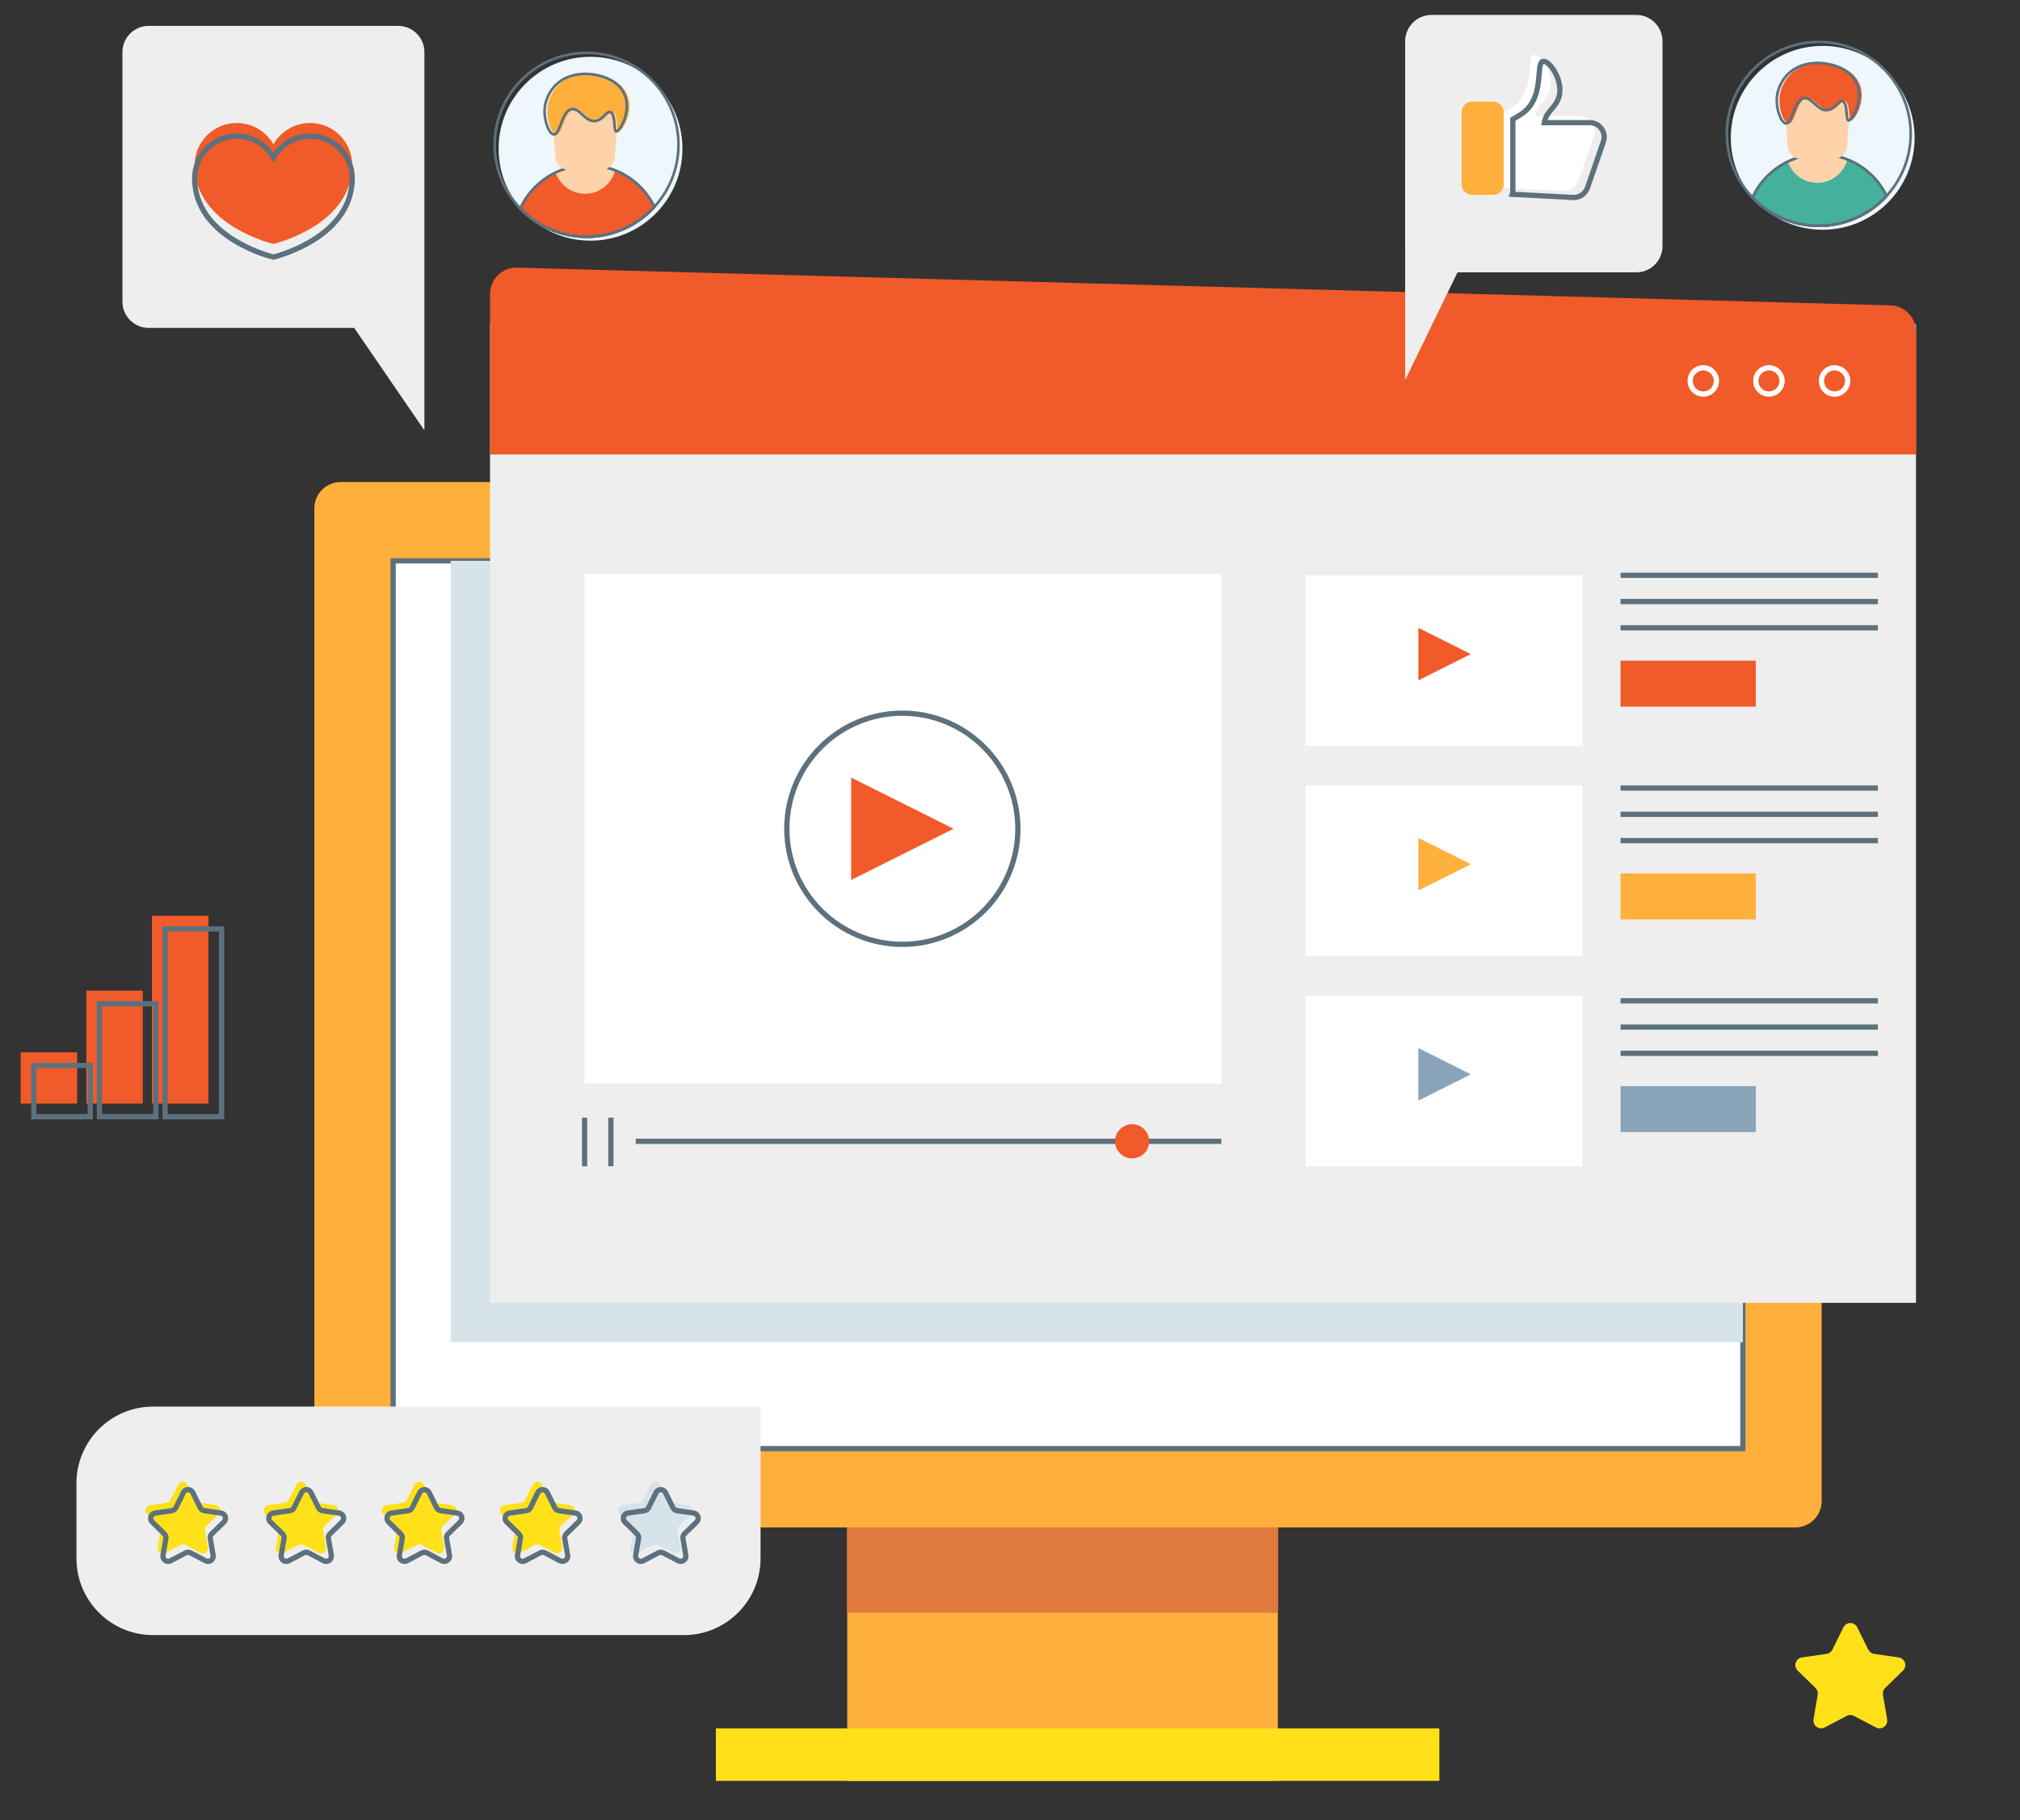 <?xml version="1.0" encoding="utf-8"?>
<!-- Generator: Adobe Illustrator 16.0.0, SVG Export Plug-In . SVG Version: 6.00 Build 0)  -->
<!DOCTYPE svg PUBLIC "-//W3C//DTD SVG 1.1//EN" "http://www.w3.org/Graphics/SVG/1.1/DTD/svg11.dtd">
<svg version="1.1" id="Layer_1" xmlns="http://www.w3.org/2000/svg" xmlns:xlink="http://www.w3.org/1999/xlink" x="0px" y="0px"
	 width="555px" height="500px" viewBox="0 0 555 500" enable-background="new 0 0 555 500" xml:space="preserve">
<rect x="0" y="0" width="555" height="500" fill="#333333" stroke="none"/>
<g>
	<defs>
		<rect id="SVGID_1_" x="-2948.324" y="-403.766" width="1925" height="1203.125"/>
	</defs>
	<clipPath id="SVGID_2_">
		<use xlink:href="#SVGID_1_"  overflow="visible"/>
	</clipPath>
	<path opacity="0.5" clip-path="url(#SVGID_2_)" fill="#CCCCCC" d="M-767.314,814.398l-0.098-275.787
		c9.588,0,19.295-0.194,28.867-0.57l10.873,275.568C-740.815,814.128-754.155,814.391-767.314,814.398z M-703.278,812.354
		l-17.55-275.23c111.942-7.143,217.803-39.185,314.632-95.228l138.164,238.678c-65.345,37.823-134.998,68.18-207.036,90.227
		C-548.984,793.426-625.767,807.405-703.278,812.354z M-1210.14,711.238c-7.323-3.625-14.678-7.377-21.852-11.151l128.419-244.062
		c5.173,2.722,10.481,5.429,15.775,8.053L-1210.14,711.238z M-1266.837,680.859c-132.051-76.331-246.693-183.771-331.536-310.692
		l229.271-153.263c61.51,92.002,144.601,169.881,240.294,225.195L-1266.837,680.859z M-234.082,660.007l-147.557-232.984
		c4.949-3.136,9.942-6.384,14.83-9.647l153.18,229.33C-220.373,651.21-227.255,655.684-234.082,660.007z M-1611.697,349.706
		c-7.054-11.129-13.972-22.543-20.566-33.928l238.625-138.262c4.775,8.245,9.79,16.513,14.896,24.569L-1611.697,349.706z
		 M97.184,315.281l-238.7-138.122c4.775-8.26,9.46-16.741,13.919-25.209l244.03,128.479
		C110.275,292.13,103.793,303.859,97.184,315.281z M127.593,258.585l-247.122-122.422C-69.99,36.164-44.876-71.621-44.876-184.195
		v-1.285h275.787v1.285c0,77.933-9.031,155.591-26.837,230.815C186.74,119.813,161.01,191.127,127.593,258.585z M-1764.201-119.415
		c-0.519-8.057-0.947-16.261-1.271-24.382l275.561-11.016c0.241,5.914,0.549,11.881,0.925,17.73L-1764.201-119.415z
		 M-1490.49-183.552h-275.786v-0.644c0-77.805,9.001-155.338,26.754-230.447c17.272-73.079,42.922-144.296,76.241-211.671
		l247.212,122.238c-49.381,99.871-74.421,207.494-74.421,319.881V-183.552z M-45.484-214.143c-0.233-5.879-0.55-11.839-0.933-17.712
		l275.207-17.854c0.526,8.091,0.955,16.298,1.286,24.394L-45.484-214.143z M-1408.016-519.867l-244.129-128.298
		c6.143-11.685,12.609-23.416,19.22-34.857l238.813,137.927C-1398.895-536.813-1403.571-528.323-1408.016-519.867z
		 M-141.998-546.381c-4.782-8.237-9.798-16.494-14.904-24.543L75.926-718.732c7.068,11.125,13.994,22.54,20.604,33.928
		L-141.998-546.381z M-166.563-585.738c-61.57-91.964-144.722-169.776-240.46-225.026l137.848-238.862
		c132.11,76.241,246.836,183.59,331.777,310.448L-166.563-585.738z M-1169-785.464l-153.354-229.222
		c6.744-4.512,13.633-8.993,20.461-13.328l147.698,232.902C-1159.134-791.977-1164.119-788.732-1169-785.464z M-1129.628-810.016
		l-138.345-238.58c65.315-37.869,134.953-68.281,206.976-90.385c73.894-22.675,150.661-36.71,228.173-41.714l17.761,275.215
		C-927.007-898.257-1032.844-866.138-1129.628-810.016z M-432.252-824.66c-5.211-2.733-10.52-5.437-15.791-8.039l122.133-247.268
		c7.301,3.605,14.655,7.35,21.866,11.136L-432.252-824.66z M-797.348-906.409l-11.092-275.561c13.129-0.53,26.47-0.804,39.644-0.819
		l0.302,275.786C-778.082-906.992-787.798-906.792-797.348-906.409z"/>
</g>
<g>
	<g>
		<path fill="#FFAF3B" d="M493.291,419.574H93.58c-3.968,0-7.214-3.248-7.214-7.216V139.632c0-3.968,3.246-7.214,7.214-7.214
			h399.711c3.968,0,7.215,3.246,7.215,7.214v272.727C500.506,416.326,497.259,419.574,493.291,419.574z"/>
	</g>
	<g>
		<rect x="108.01" y="154.063" fill="#FFFFFF" width="370.851" height="243.867"/>
	</g>
	<g>
		<path fill="#5C717D" d="M479.583,398.651H107.29V153.341h372.293V398.651z M108.732,397.208h369.406V154.783H108.732V397.208z"/>
	</g>
	<g>
		<rect x="232.771" y="419.574" fill="#FFAF3B" width="118.325" height="69.623"/>
	</g>
	<g>
		<rect x="232.771" y="419.574" fill="#E17A3F" width="118.325" height="23.448"/>
	</g>
	<g>
		<rect x="196.694" y="474.77" fill="#FFE11A" width="198.772" height="14.428"/>
	</g>
	<g>
		<rect x="123.823" y="154.063" fill="#D6E4EA" width="355.037" height="214.646"/>
	</g>
	<g>
		<rect x="134.645" y="89.127" fill="#EEEEEE" width="391.775" height="268.758"/>
	</g>
	<g>
		<path fill="#F15A29" d="M526.42,124.842H134.645V80.728c0-4.062,3.354-7.324,7.415-7.213l377.344,10.37
			c3.905,0.108,7.017,3.306,7.017,7.211V124.842z"/>
	</g>
	<g>
		<path fill="#FFFFFF" d="M504.054,108.969c-2.388,0-4.33-1.943-4.33-4.328c0-2.388,1.942-4.33,4.33-4.33
			c2.387,0,4.328,1.942,4.328,4.33C508.382,107.025,506.44,108.969,504.054,108.969z M504.054,101.754
			c-1.592,0-2.887,1.295-2.887,2.887s1.295,2.886,2.887,2.886c1.59,0,2.886-1.294,2.886-2.886S505.644,101.754,504.054,101.754z"/>
	</g>
	<g>
		<path fill="#FFFFFF" d="M486.016,108.969c-2.388,0-4.329-1.943-4.329-4.328c0-2.388,1.941-4.33,4.329-4.33
			c2.386,0,4.328,1.942,4.328,4.33C490.344,107.025,488.401,108.969,486.016,108.969z M486.016,101.754
			c-1.592,0-2.887,1.295-2.887,2.887s1.295,2.886,2.887,2.886c1.593,0,2.888-1.294,2.888-2.886S487.608,101.754,486.016,101.754z"/>
	</g>
	<g>
		<path fill="#FFFFFF" d="M467.978,108.969c-2.387,0-4.328-1.943-4.328-4.328c0-2.388,1.941-4.33,4.328-4.33s4.33,1.942,4.33,4.33
			C472.308,107.025,470.364,108.969,467.978,108.969z M467.978,101.754c-1.59,0-2.887,1.295-2.887,2.887s1.297,2.886,2.887,2.886
			c1.592,0,2.886-1.294,2.886-2.886S469.569,101.754,467.978,101.754z"/>
	</g>
	<g>
		<rect x="160.619" y="157.67" fill="#FFFFFF" width="174.964" height="139.971"/>
	</g>
	<g>
		<rect x="358.671" y="158.031" fill="#FFFFFF" width="76.118" height="46.896"/>
	</g>
	<g>
		<rect x="358.671" y="215.752" fill="#FFFFFF" width="76.118" height="46.896"/>
	</g>
	<g>
		<rect x="358.671" y="273.471" fill="#FFFFFF" width="76.118" height="46.896"/>
	</g>
	<g>
		<polygon fill="#F15A29" points="233.853,213.586 261.989,227.654 233.853,241.725 		"/>
	</g>
	<g>
		<path fill="#5C717D" d="M247.922,260.124c-17.904,0-32.468-14.567-32.468-32.47c0-17.901,14.563-32.468,32.468-32.468
			c17.901,0,32.467,14.566,32.467,32.468C280.389,245.557,265.823,260.124,247.922,260.124z M247.922,196.631
			c-17.108,0-31.023,13.918-31.023,31.023c0,17.108,13.915,31.025,31.023,31.025c17.104,0,31.022-13.917,31.022-31.025
			C278.944,210.549,265.026,196.631,247.922,196.631z"/>
	</g>
	<g>
		<rect x="159.897" y="307.021" fill="#5C717D" width="1.444" height="13.347"/>
	</g>
	<g>
		<rect x="167.114" y="307.021" fill="#5C717D" width="1.441" height="13.347"/>
	</g>
	<g>
		<rect x="174.688" y="312.794" fill="#5C717D" width="160.895" height="1.441"/>
	</g>
	<g>
		<circle fill="#F15A29" cx="311.053" cy="313.513" r="4.69"/>
	</g>
	<g>
		<polygon fill="#F15A29" points="389.696,172.46 404.125,179.676 389.696,186.891 		"/>
	</g>
	<g>
		<polygon fill="#FFAF3B" points="389.696,230.18 404.125,237.396 389.696,244.609 		"/>
	</g>
	<g>
		<polygon fill="#8AA4BA" points="389.696,287.899 404.125,295.115 389.696,302.33 		"/>
	</g>
	<g>
		<g>
			<g>
				<rect x="445.251" y="274.193" fill="#5C717D" width="70.707" height="1.442"/>
			</g>
			<g>
				<rect x="445.251" y="281.407" fill="#5C717D" width="70.707" height="1.443"/>
			</g>
			<g>
				<rect x="445.251" y="288.623" fill="#5C717D" width="70.707" height="1.442"/>
			</g>
			<g>
				<g>
					<rect x="445.251" y="298.362" fill="#8AA4BA" width="37.156" height="12.626"/>
				</g>
			</g>
		</g>
		<g>
			<g>
				<rect x="445.251" y="215.752" fill="#5C717D" width="70.707" height="1.441"/>
			</g>
			<g>
				<rect x="445.251" y="222.966" fill="#5C717D" width="70.707" height="1.443"/>
			</g>
			<g>
				<rect x="445.251" y="230.18" fill="#5C717D" width="70.707" height="1.444"/>
			</g>
			<g>
				<rect x="445.251" y="239.922" fill="#FFAF3B" width="37.156" height="12.626"/>
			</g>
		</g>
		<g>
			<g>
				<rect x="445.251" y="157.309" fill="#5C717D" width="70.707" height="1.444"/>
			</g>
			<g>
				<rect x="445.251" y="164.524" fill="#5C717D" width="70.707" height="1.441"/>
			</g>
			<g>
				<rect x="445.251" y="171.739" fill="#5C717D" width="70.707" height="1.442"/>
			</g>
			<g>
				<rect x="445.251" y="181.48" fill="#F15A29" width="37.156" height="12.626"/>
			</g>
		</g>
	</g>
	<g>
		<g>
			<path fill="#EEEEEE" d="M109.394,7.105h-68.54c-3.987,0-7.216,3.229-7.216,7.215v68.542c0,3.985,3.229,7.215,7.216,7.215H97.32
				l19.289,28.14V82.862V56.555V14.32C116.609,10.334,113.379,7.105,109.394,7.105z"/>
		</g>
		<g>
			<path fill="#F15A29" d="M96.769,45.361c0-6.394-5.183-11.577-11.577-11.577c-4.315,0-8.077,2.362-10.068,5.864
				c-1.989-3.502-5.751-5.864-10.067-5.864c-6.395,0-11.577,5.184-11.577,11.577c0,16.611,21.645,21.645,21.645,21.645
				S96.769,61.973,96.769,45.361z"/>
		</g>
		<g>
			<path fill="#5C717D" d="M75.123,71.354l-0.163-0.037c-0.226-0.053-5.588-1.324-11.038-4.683
				c-7.304-4.502-11.165-10.609-11.165-17.664c0-6.783,5.518-12.3,12.299-12.3c4.02,0,7.779,1.979,10.067,5.238
				c2.29-3.259,6.049-5.238,10.068-5.238c6.782,0,12.298,5.517,12.298,12.3c0,7.055-3.859,13.162-11.164,17.664
				c-5.449,3.358-10.813,4.63-11.039,4.683L75.123,71.354z M65.056,38.114c-5.984,0-10.854,4.869-10.854,10.856
				c0,15.088,18.948,20.389,20.922,20.9c1.975-0.512,20.924-5.813,20.924-20.9c0-5.987-4.87-10.856-10.855-10.856
				c-3.895,0-7.511,2.106-9.44,5.497l-0.628,1.102l-0.626-1.102C72.567,40.221,68.948,38.114,65.056,38.114z"/>
		</g>
	</g>
	<g>
		<g>
			<polygon fill="#EEEEEE" points="405.192,65.071 386.073,104.394 386.073,43.429 			"/>
		</g>
		<g>
			<path fill="#EEEEEE" d="M449.564,4.105h-56.275c-3.984,0-7.216,3.229-7.216,7.215v56.277c0,3.985,3.231,7.215,7.216,7.215h56.275
				c3.985,0,7.216-3.229,7.216-7.215V11.32C456.78,7.334,453.55,4.105,449.564,4.105z"/>
		</g>
		<g>
			<path fill="#FFFFFF" d="M434.251,31.884h-12.457c0.378-3.023,3.229-4.109,4.043-7.207c1.162-4.422-2.628-9.903-4.377-9.625
				c-2.131,0.338,0.424,8.985-4.957,13.709c-1.101,0.967-2.239,1.514-3.374,2.187v19.694c0,0.323-0.055,0.633-0.153,0.922
				l16.695,0.877c1.765,0.092,3.381-0.995,3.959-2.665l4.371-12.626C438.894,34.572,436.979,31.884,434.251,31.884z"/>
		</g>
		<g>
			<path fill="#5C717D" d="M432.403,54.97c-0.082,0-0.163-0.002-0.244-0.006l-17.648-0.927l0.307-0.903
				c0.078-0.225,0.116-0.457,0.116-0.688V32.341l0.353-0.21c0.264-0.156,0.527-0.306,0.788-0.454
				c0.866-0.493,1.684-0.956,2.476-1.655c3.047-2.672,3.37-6.74,3.607-9.711c0.178-2.204,0.315-3.945,1.717-4.168
				c0.982-0.158,1.961,0.663,2.605,1.375c1.919,2.121,3.421,5.943,2.58,9.146c-0.428,1.631-1.371,2.764-2.205,3.762
				c-0.697,0.838-1.32,1.586-1.637,2.541h11.56c1.536,0,2.93,0.718,3.819,1.969c0.892,1.253,1.115,2.803,0.612,4.255l-4.374,12.626
				C436.183,53.702,434.382,54.97,432.403,54.97z M416.367,52.689l15.866,0.833c1.435,0.071,2.769-0.82,3.24-2.18l4.371-12.626
				c0.348-1.004,0.195-2.079-0.423-2.945c-0.616-0.867-1.581-1.364-2.645-1.364h-13.273l0.102-0.811
				c0.224-1.794,1.199-2.964,2.142-4.096c0.809-0.97,1.57-1.884,1.916-3.204c0.703-2.678-0.635-6.023-2.255-7.811
				c-0.728-0.803-1.196-0.935-1.308-0.919c-0.289,0.194-0.418,1.796-0.504,2.857c-0.242,3.036-0.609,7.624-4.094,10.682
				c-0.905,0.794-1.824,1.318-2.715,1.825c-0.138,0.078-0.274,0.155-0.412,0.234v19.279
				C416.376,52.526,416.374,52.609,416.367,52.689z"/>
		</g>
		<g>
			<path fill="#FFAF3B" d="M410.244,53.529h-5.773c-1.587,0-2.886-1.301-2.886-2.888V30.8c0-1.587,1.299-2.884,2.886-2.884h5.773
				c1.587,0,2.885,1.297,2.885,2.884v19.842C413.129,52.229,411.831,53.529,410.244,53.529z"/>
		</g>
	</g>
	<g>
		<path fill="#EEEEEE" d="M187.899,449.155H42.07c-11.632,0-21.062-9.428-21.062-21.06v-20.65c0-11.632,9.43-21.062,21.062-21.062
			h166.89v41.712C208.96,439.728,199.53,449.155,187.899,449.155z"/>
	</g>
	<g>
		<g>
			<g>
				<path fill="#D6E4EA" d="M181.395,407.84l2.06,4.173c0.209,0.427,0.614,0.721,1.086,0.789l4.604,0.669
					c1.185,0.173,1.655,1.627,0.798,2.461l-3.33,3.248c-0.34,0.332-0.495,0.809-0.414,1.278l0.785,4.587
					c0.202,1.177-1.035,2.077-2.093,1.52l-4.118-2.165c-0.42-0.221-0.924-0.221-1.344,0l-4.117,2.165
					c-1.06,0.558-2.298-0.343-2.094-1.52l0.784-4.587c0.081-0.47-0.073-0.946-0.413-1.278l-3.334-3.248
					c-0.855-0.834-0.384-2.288,0.802-2.461l4.604-0.669c0.47-0.068,0.877-0.362,1.086-0.789l2.06-4.173
					C179.336,406.769,180.864,406.769,181.395,407.84z"/>
			</g>
		</g>
		<g>
			<g>
				<path fill="#FFE11A" d="M148.927,407.84l2.06,4.173c0.21,0.427,0.615,0.721,1.086,0.789l4.605,0.669
					c1.184,0.173,1.655,1.627,0.799,2.461l-3.332,3.248c-0.339,0.332-0.494,0.809-0.414,1.278l0.785,4.587
					c0.204,1.177-1.035,2.077-2.093,1.52l-4.119-2.165c-0.419-0.221-0.922-0.221-1.342,0l-4.119,2.165
					c-1.06,0.558-2.297-0.343-2.094-1.52l0.787-4.587c0.08-0.47-0.074-0.946-0.415-1.278l-3.333-3.248
					c-0.855-0.834-0.383-2.288,0.8-2.461l4.607-0.669c0.468-0.068,0.873-0.362,1.085-0.789l2.061-4.173
					C146.869,406.769,148.396,406.769,148.927,407.84z"/>
			</g>
		</g>
		<g>
			<g>
				<path fill="#FFE11A" d="M116.46,407.84l2.059,4.173c0.21,0.427,0.615,0.721,1.086,0.789l4.605,0.669
					c1.184,0.173,1.656,1.627,0.8,2.461l-3.333,3.248c-0.339,0.332-0.496,0.809-0.415,1.278l0.788,4.587
					c0.201,1.177-1.035,2.077-2.094,1.52l-4.117-2.165c-0.423-0.221-0.924-0.221-1.345,0l-4.118,2.165
					c-1.059,0.558-2.296-0.343-2.095-1.52l0.788-4.587c0.08-0.47-0.076-0.946-0.415-1.278l-3.333-3.248
					c-0.856-0.834-0.383-2.288,0.798-2.461l4.607-0.669c0.47-0.068,0.876-0.362,1.086-0.789l2.06-4.173
					C114.401,406.769,115.931,406.769,116.46,407.84z"/>
			</g>
		</g>
		<g>
			<g>
				<path fill="#FFE11A" d="M83.99,407.84l2.061,4.173c0.21,0.427,0.616,0.721,1.086,0.789l4.606,0.669
					c1.184,0.173,1.653,1.627,0.8,2.461l-3.333,3.248c-0.341,0.332-0.496,0.809-0.414,1.278l0.787,4.587
					c0.2,1.177-1.036,2.077-2.096,1.52l-4.118-2.165c-0.421-0.221-0.923-0.221-1.343,0l-4.118,2.165
					c-1.06,0.558-2.296-0.343-2.095-1.52l0.787-4.587c0.08-0.47-0.075-0.946-0.416-1.278l-3.332-3.248
					c-0.854-0.834-0.384-2.288,0.801-2.461l4.604-0.669c0.47-0.068,0.876-0.362,1.087-0.789l2.06-4.173
					C81.933,406.769,83.463,406.769,83.99,407.84z"/>
			</g>
		</g>
		<g>
			<g>
				<path fill="#FFE11A" d="M51.524,407.84l2.059,4.173c0.211,0.427,0.616,0.721,1.088,0.789l4.604,0.669
					c1.182,0.173,1.655,1.627,0.8,2.461l-3.332,3.248c-0.34,0.332-0.496,0.809-0.414,1.278l0.785,4.587
					c0.201,1.177-1.035,2.077-2.094,1.52l-4.119-2.165c-0.421-0.221-0.923-0.221-1.342,0l-4.119,2.165
					c-1.059,0.558-2.297-0.343-2.094-1.52l0.786-4.587c0.081-0.47-0.076-0.946-0.415-1.278l-3.332-3.248
					c-0.856-0.834-0.385-2.288,0.8-2.461l4.604-0.669c0.471-0.068,0.876-0.362,1.088-0.789l2.06-4.173
					C49.466,406.769,50.995,406.769,51.524,407.84z"/>
			</g>
		</g>
	</g>
	<g>
		<g>
			<g>
				<path fill="#5C717D" d="M176.078,429.618c-0.446,0-0.89-0.14-1.269-0.415c-0.671-0.488-1.002-1.298-0.861-2.117l0.786-4.585
					c0.042-0.235-0.038-0.474-0.207-0.64l-3.333-3.249c-0.595-0.579-0.804-1.429-0.547-2.218c0.255-0.79,0.926-1.354,1.747-1.474
					l4.605-0.669c0.235-0.033,0.438-0.182,0.544-0.395l2.058-4.171c0.368-0.745,1.112-1.208,1.941-1.208
					c0.831,0,1.573,0.463,1.941,1.208l2.06,4.171c0.104,0.213,0.308,0.361,0.543,0.395l4.605,0.669
					c0.82,0.119,1.489,0.684,1.746,1.474c0.257,0.789,0.049,1.639-0.547,2.218l-3.333,3.249c-0.17,0.166-0.248,0.404-0.206,0.64
					l0.786,4.585c0.142,0.819-0.189,1.629-0.862,2.117c-0.671,0.488-1.545,0.552-2.279,0.165l-4.119-2.165
					c-0.209-0.112-0.461-0.112-0.67,0l-4.12,2.165C176.769,429.536,176.424,429.618,176.078,429.618z M181.543,409.921
					c-0.28,0-0.523,0.151-0.647,0.402l-2.059,4.174c-0.315,0.637-0.924,1.08-1.629,1.183l-4.605,0.669
					c-0.279,0.04-0.495,0.226-0.583,0.492c-0.087,0.267-0.018,0.542,0.184,0.739l3.331,3.248c0.511,0.498,0.743,1.215,0.622,1.915
					l-0.785,4.587c-0.049,0.277,0.058,0.541,0.286,0.706c0.228,0.165,0.511,0.185,0.761,0.054l4.118-2.165
					c0.629-0.33,1.383-0.33,2.015,0l4.118,2.165c0.25,0.131,0.533,0.111,0.759-0.054c0.229-0.165,0.335-0.429,0.288-0.706
					l-0.785-4.587c-0.123-0.7,0.11-1.417,0.62-1.915l3.331-3.248c0.203-0.197,0.271-0.473,0.184-0.739
					c-0.086-0.267-0.303-0.452-0.582-0.492l-4.604-0.669c-0.705-0.103-1.314-0.546-1.63-1.183l-2.059-4.174
					C182.066,410.072,181.824,409.921,181.543,409.921z"/>
			</g>
		</g>
		<g>
			<g>
				<path fill="#5C717D" d="M143.612,429.618c-0.447,0-0.891-0.14-1.271-0.415c-0.671-0.488-1.003-1.298-0.86-2.117l0.785-4.585
					c0.041-0.235-0.038-0.474-0.207-0.64l-3.334-3.249c-0.593-0.579-0.803-1.429-0.546-2.218c0.255-0.79,0.927-1.354,1.748-1.474
					l4.604-0.669c0.236-0.033,0.439-0.182,0.544-0.395l2.059-4.171c0.366-0.745,1.111-1.208,1.94-1.208
					c0.831,0,1.573,0.463,1.942,1.208l2.059,4.171c0.105,0.213,0.309,0.361,0.542,0.395l4.606,0.669
					c0.82,0.119,1.489,0.684,1.746,1.474c0.258,0.789,0.047,1.639-0.548,2.218l-3.332,3.249c-0.17,0.166-0.248,0.404-0.207,0.64
					l0.785,4.585c0.143,0.819-0.188,1.629-0.86,2.117c-0.671,0.488-1.544,0.552-2.279,0.165l-4.118-2.165
					c-0.21-0.112-0.461-0.112-0.671,0l-4.12,2.165C144.301,429.536,143.956,429.618,143.612,429.618z M149.075,409.921
					c-0.281,0-0.522,0.151-0.646,0.402l-2.059,4.174c-0.314,0.637-0.925,1.08-1.631,1.183l-4.605,0.669
					c-0.277,0.04-0.494,0.226-0.581,0.492c-0.085,0.267-0.02,0.542,0.183,0.739l3.332,3.248c0.511,0.498,0.742,1.215,0.622,1.915
					l-0.786,4.587c-0.049,0.277,0.061,0.541,0.286,0.706c0.228,0.165,0.513,0.185,0.762,0.054l4.117-2.165
					c0.63-0.33,1.384-0.33,2.015,0l4.119,2.165c0.248,0.131,0.533,0.111,0.758-0.054c0.229-0.165,0.336-0.429,0.29-0.706
					l-0.789-4.587c-0.118-0.7,0.114-1.417,0.622-1.915l3.333-3.248c0.201-0.197,0.271-0.473,0.183-0.739
					c-0.087-0.267-0.305-0.452-0.582-0.492l-4.605-0.669c-0.704-0.103-1.314-0.546-1.63-1.183l-2.059-4.174
					C149.599,410.072,149.356,409.921,149.075,409.921z"/>
			</g>
		</g>
		<g>
			<g>
				<path fill="#5C717D" d="M111.146,429.618c-0.446,0-0.891-0.14-1.271-0.415c-0.671-0.488-1.003-1.298-0.862-2.117l0.787-4.585
					c0.041-0.235-0.036-0.474-0.208-0.64l-3.331-3.249c-0.594-0.579-0.804-1.429-0.547-2.218c0.255-0.79,0.924-1.354,1.746-1.474
					l4.605-0.669c0.234-0.033,0.437-0.182,0.543-0.395l2.059-4.171c0.368-0.745,1.111-1.208,1.942-1.208
					c0.829,0,1.572,0.463,1.94,1.208l2.059,4.171c0.105,0.213,0.309,0.361,0.544,0.395l4.604,0.669
					c0.823,0.119,1.492,0.684,1.746,1.474c0.259,0.789,0.048,1.639-0.546,2.218l-3.333,3.249c-0.169,0.166-0.245,0.404-0.207,0.64
					l0.786,4.585c0.142,0.819-0.188,1.629-0.861,2.117c-0.67,0.488-1.544,0.552-2.278,0.165l-4.118-2.165
					c-0.211-0.112-0.463-0.112-0.672,0l-4.119,2.165C111.834,429.536,111.488,429.618,111.146,429.618z M116.609,409.921
					c-0.281,0-0.524,0.151-0.647,0.402l-2.059,4.174c-0.316,0.637-0.927,1.08-1.631,1.183l-4.604,0.669
					c-0.278,0.04-0.495,0.226-0.583,0.492c-0.086,0.267-0.019,0.542,0.182,0.739l3.333,3.248c0.51,0.498,0.742,1.215,0.624,1.915
					l-0.789,4.587c-0.045,0.277,0.062,0.541,0.288,0.706c0.228,0.165,0.511,0.185,0.759,0.054l4.12-2.165
					c0.63-0.33,1.384-0.33,2.014,0l4.12,2.165c0.25,0.131,0.532,0.111,0.759-0.054c0.226-0.165,0.335-0.429,0.286-0.706
					l-0.787-4.587c-0.119-0.7,0.113-1.417,0.623-1.915l3.333-3.248c0.2-0.197,0.269-0.473,0.184-0.739
					c-0.088-0.267-0.306-0.452-0.585-0.492l-4.604-0.669c-0.705-0.103-1.313-0.546-1.63-1.183l-2.059-4.174
					C117.131,410.072,116.89,409.921,116.609,409.921z"/>
			</g>
		</g>
		<g>
			<g>
				<path fill="#5C717D" d="M78.678,429.618c-0.447,0-0.893-0.14-1.271-0.415c-0.671-0.488-1.001-1.298-0.861-2.117l0.787-4.585
					c0.041-0.235-0.037-0.474-0.209-0.64l-3.331-3.249c-0.594-0.579-0.804-1.429-0.547-2.218c0.257-0.79,0.926-1.354,1.747-1.474
					l4.604-0.669c0.235-0.033,0.438-0.182,0.544-0.395l2.06-4.171c0.368-0.745,1.11-1.208,1.939-1.208
					c0.832,0,1.576,0.463,1.943,1.208l2.059,4.171c0.105,0.213,0.307,0.361,0.543,0.395l4.604,0.669
					c0.824,0.119,1.491,0.684,1.748,1.474c0.255,0.789,0.048,1.639-0.548,2.218l-3.332,3.249c-0.169,0.166-0.247,0.404-0.208,0.64
					l0.787,4.585c0.141,0.819-0.189,1.629-0.861,2.117c-0.671,0.488-1.544,0.552-2.279,0.165l-4.119-2.165
					c-0.209-0.112-0.461-0.112-0.671,0l-4.118,2.165C79.366,429.536,79.022,429.618,78.678,429.618z M84.14,409.921
					c-0.279,0-0.522,0.151-0.646,0.402l-2.059,4.174c-0.316,0.637-0.927,1.08-1.631,1.183l-4.604,0.669
					c-0.278,0.04-0.496,0.226-0.581,0.492c-0.088,0.267-0.019,0.542,0.182,0.739l3.331,3.248c0.51,0.498,0.743,1.215,0.624,1.915
					l-0.787,4.587c-0.049,0.277,0.06,0.541,0.286,0.706s0.512,0.185,0.76,0.054l4.117-2.165c0.633-0.33,1.386-0.33,2.016,0
					l4.12,2.165c0.248,0.131,0.532,0.111,0.76-0.054c0.226-0.165,0.332-0.429,0.286-0.706l-0.787-4.587
					c-0.12-0.7,0.113-1.417,0.622-1.915l3.333-3.248c0.201-0.197,0.269-0.473,0.183-0.739c-0.088-0.267-0.304-0.452-0.584-0.492
					l-4.603-0.669c-0.707-0.103-1.315-0.546-1.631-1.183l-2.059-4.174C84.663,410.072,84.42,409.921,84.14,409.921z"/>
			</g>
		</g>
		<g>
			<g>
				<path fill="#5C717D" d="M57.137,429.618c-0.345,0-0.689-0.082-1.01-0.25l-4.118-2.165c-0.211-0.112-0.46-0.112-0.672,0
					l-4.116,2.165c-0.736,0.387-1.608,0.323-2.282-0.165c-0.671-0.488-1-1.298-0.86-2.117l0.788-4.585
					c0.038-0.235-0.039-0.474-0.209-0.64l-3.331-3.249c-0.594-0.579-0.806-1.429-0.549-2.218c0.257-0.79,0.927-1.354,1.748-1.474
					l4.604-0.669c0.234-0.033,0.438-0.182,0.545-0.395l2.059-4.171c0.366-0.745,1.11-1.208,1.939-1.208s1.575,0.463,1.939,1.208
					l2.061,4.171c0.107,0.213,0.309,0.361,0.543,0.395l4.604,0.669c0.822,0.119,1.492,0.684,1.749,1.474
					c0.256,0.789,0.045,1.639-0.548,2.218l-3.333,3.249c-0.168,0.166-0.247,0.404-0.207,0.64l0.787,4.585
					c0.141,0.819-0.19,1.629-0.861,2.117C58.026,429.479,57.583,429.618,57.137,429.618z M51.673,425.677
					c0.348,0,0.692,0.083,1.008,0.248l4.119,2.165c0.247,0.131,0.532,0.111,0.758-0.054c0.228-0.165,0.335-0.429,0.287-0.706
					l-0.785-4.587c-0.12-0.7,0.113-1.417,0.622-1.915l3.332-3.248c0.202-0.197,0.269-0.473,0.183-0.739
					c-0.088-0.267-0.305-0.452-0.583-0.492l-4.604-0.669c-0.706-0.103-1.315-0.546-1.629-1.183l-2.061-4.174
					c-0.124-0.251-0.367-0.402-0.647-0.402s-0.521,0.151-0.646,0.402l-2.061,4.174c-0.315,0.637-0.925,1.08-1.628,1.183
					l-4.606,0.669c-0.276,0.04-0.496,0.226-0.582,0.492c-0.087,0.267-0.018,0.542,0.183,0.739l3.333,3.248
					c0.51,0.498,0.743,1.213,0.622,1.915l-0.787,4.587c-0.049,0.277,0.061,0.541,0.287,0.706s0.511,0.185,0.76,0.054l4.118-2.165
					C50.982,425.76,51.327,425.677,51.673,425.677z"/>
			</g>
		</g>
	</g>
	<g>
		<g>
			<g>
				<circle fill="#EDF7FC" cx="500.792" cy="37.856" r="25.252"/>
			</g>
		</g>
		<g>
			<g>
				<path fill="#5C717D" d="M499.712,62.388c-14.125,0-25.615-11.492-25.615-25.613c0-14.124,11.49-25.614,25.615-25.614
					c14.121,0,25.611,11.49,25.611,25.614C525.323,50.896,513.833,62.388,499.712,62.388z M499.712,11.883
					c-13.727,0-24.895,11.164-24.895,24.892c0,13.725,11.168,24.891,24.895,24.891c13.724,0,24.891-11.166,24.891-24.891
					C524.603,23.047,513.436,11.883,499.712,11.883z"/>
			</g>
		</g>
		<g>
			<g>
				<path fill="#5C717D" d="M499.712,62.388c-6.509,0-12.713-2.449-17.475-6.894c-0.406-0.427-0.699-0.752-0.967-1.067l-0.149-0.175
					l0.096-0.211c3.387-7.301,10.769-12.019,18.808-12.019c7.984,0,15.127,4.461,18.633,11.645l0.107,0.222l-0.166,0.183
					C513.755,59.355,506.872,62.388,499.712,62.388z M481.971,54.136c0.22,0.253,0.467,0.521,0.775,0.846
					c4.61,4.305,10.641,6.684,16.966,6.684c6.875,0,13.49-2.878,18.188-7.901c-3.424-6.803-10.25-11.021-17.875-11.021
					C492.343,42.743,485.282,47.207,481.971,54.136z"/>
			</g>
		</g>
		<g>
			<g>
				<path fill="#45B19C" d="M481.53,54.228c0.239,0.276,0.492,0.542,0.746,0.804c4.533,4.331,10.67,6.996,17.436,6.996
					c7.371,0,14.005-3.162,18.62-8.201c-3.308-6.774-10.26-11.441-18.308-11.441C491.819,42.385,484.753,47.237,481.53,54.228z"/>
			</g>
		</g>
		<g>
			<g>
				<path fill="#FFD3A9" d="M507.568,43.827c-2.334-0.932-4.879-1.442-7.544-1.442c-3.161,0-6.15,0.72-8.819,2.007
					c1.14,3.384,4.329,5.823,8.099,5.823C503.276,50.215,506.608,47.499,507.568,43.827z"/>
			</g>
		</g>
		<g>
			<g>
				<path fill="#5C717D" d="M499.712,62.388c-6.615,0-12.895-2.52-17.686-7.094c-0.236-0.245-0.504-0.526-0.77-0.825l-0.156-0.176
					l0.1-0.214c3.377-7.323,10.768-12.057,18.824-12.057c7.984,0,15.127,4.461,18.633,11.645l0.107,0.222l-0.166,0.183
					C513.755,59.355,506.872,62.388,499.712,62.388z M481.956,54.166c0.19,0.209,0.384,0.413,0.581,0.615
					c4.642,4.436,10.745,6.884,17.175,6.884c6.875,0,13.49-2.878,18.188-7.9c-3.424-6.804-10.25-11.021-17.875-11.021
					C492.328,42.743,485.26,47.219,481.956,54.166z"/>
			</g>
		</g>
		<g>
			<g>
				<path fill="#FFD3A9" d="M490.673,33.752l0.454,6.379c0.134,1.991,1.785,3.555,3.69,3.555h8.971c1.906,0,3.559-1.563,3.691-3.555
					l0.549-7.4v-9.498l-13.369-1.249l-3.986,1.636V33.752z"/>
			</g>
		</g>
		<g>
			<g>
				<path fill="#5C717D" d="M499.712,62.388c-7.322,0-14.313-3.15-19.176-8.641l0.541-0.478c4.725,5.337,11.52,8.396,18.635,8.396
					c6.912,0,13.339-2.773,18.094-7.81l0.526,0.495C513.438,59.533,506.824,62.388,499.712,62.388z"/>
			</g>
		</g>
		<g>
			<g>
				<path fill="#F15A29" d="M491.473,33.911c1.799,0.014,2.071-6.489,4.887-6.924c2.281-0.354,3.706,3.63,6.518,3.259
					c2.134-0.281,2.928-2.791,4.072-2.444c1.526,0.464,0.841,5.155,1.63,5.294c0.869,0.153,4.16-5.151,2.443-9.775
					c-1.725-4.639-7.586-6.147-11.311-6.027c-1.083,0.034-4.969,0.16-7.938,3.249c-0.393,0.407-2.938,3.137-2.886,7.213
					C488.924,30.551,490.18,33.9,491.473,33.911z"/>
			</g>
		</g>
		<g>
			<g>
				<path fill="#5C717D" d="M490.759,34.271c-0.006,0-0.01,0-0.012,0c-1.718-0.013-2.908-3.927-2.942-6.513
					c-0.05-3.995,2.274-6.726,2.987-7.468c2.039-2.118,4.791-3.247,8.186-3.357c3.18-0.103,9.733,1.073,11.66,6.264
					c1.459,3.925-0.518,8.136-1.703,9.559c-0.439,0.527-0.814,0.751-1.139,0.697c-0.605-0.106-0.679-0.961-0.785-2.256
					c-0.094-1.137-0.236-2.852-0.887-3.051c-0.317-0.094-0.664,0.238-1.203,0.791c-0.652,0.669-1.467,1.502-2.719,1.666
					c-1.639,0.218-2.834-0.877-3.887-1.84c-0.916-0.838-1.705-1.561-2.623-1.418c-1.334,0.206-2.074,2.158-2.725,3.879
					C492.35,32.858,491.815,34.271,490.759,34.271z M499.37,17.646c-0.127,0-0.251,0.004-0.369,0.009
					c-3.199,0.103-5.785,1.157-7.689,3.135c-0.665,0.691-2.832,3.239-2.785,6.959c0.039,2.87,1.328,5.794,2.226,5.801h0.001h0.003
					c0.562,0,1.079-1.37,1.536-2.581c0.723-1.906,1.539-4.067,3.291-4.338c1.256-0.193,2.254,0.718,3.219,1.599
					c0.984,0.9,2.001,1.828,3.306,1.658c1.005-0.133,1.691-0.837,2.298-1.457c0.607-0.617,1.18-1.201,1.926-0.974
					c1.123,0.34,1.269,2.113,1.398,3.68c0.048,0.562,0.109,1.313,0.223,1.571c0.196-0.121,0.641-0.569,1.154-1.513
					c1.074-1.971,1.861-5.041,0.855-7.75C508.248,18.832,502.492,17.646,499.37,17.646z M507.881,32.739L507.881,32.739
					L507.881,32.739z"/>
			</g>
		</g>
	</g>
	<g>
		<g>
			<circle fill="#EDF7FC" cx="162.245" cy="40.855" r="25.252"/>
		</g>
		<g>
			<path fill="#5C717D" d="M161.163,65.387c-14.123,0-25.614-11.491-25.614-25.612c0-14.124,11.491-25.614,25.614-25.614
				s25.613,11.49,25.613,25.614C186.776,53.896,175.286,65.387,161.163,65.387z M161.163,14.882
				c-13.726,0-24.893,11.165-24.893,24.893c0,13.724,11.167,24.891,24.893,24.891c13.725,0,24.891-11.167,24.891-24.891
				C186.054,26.047,174.888,14.882,161.163,14.882z"/>
		</g>
		<g>
			<path fill="#5C717D" d="M161.163,65.387c-6.507,0-12.713-2.448-17.473-6.893c-0.406-0.427-0.698-0.751-0.968-1.067l-0.149-0.176
				l0.096-0.209c3.387-7.302,10.769-12.021,18.809-12.021c7.985,0,15.126,4.462,18.633,11.646l0.106,0.221l-0.165,0.182
				C175.209,62.355,168.324,65.387,161.163,65.387z M143.423,57.135c0.221,0.254,0.465,0.522,0.774,0.847
				c4.612,4.305,10.643,6.684,16.966,6.684c6.877,0,13.491-2.877,18.188-7.9c-3.422-6.804-10.249-11.021-17.874-11.021
				C153.794,45.743,146.735,50.207,143.423,57.135z"/>
		</g>
		<g>
			<path fill="#F15A29" d="M142.98,57.228c0.242,0.276,0.493,0.542,0.747,0.804c4.535,4.331,10.672,6.996,17.436,6.996
				c7.372,0,14.004-3.162,18.621-8.201c-3.307-6.775-10.261-11.441-18.307-11.441C153.271,45.385,146.205,50.237,142.98,57.228z"/>
		</g>
		<g>
			<path fill="#FFD3A9" d="M169.021,46.827c-2.334-0.932-4.877-1.442-7.543-1.442c-3.162,0-6.152,0.72-8.82,2.007
				c1.141,3.384,4.332,5.823,8.098,5.823C164.73,53.215,168.061,50.499,169.021,46.827z"/>
		</g>
		<g>
			<path fill="#5C717D" d="M161.163,65.387c-6.613,0-12.894-2.519-17.684-7.093c-0.236-0.246-0.506-0.527-0.77-0.826l-0.157-0.177
				l0.101-0.213c3.378-7.322,10.766-12.057,18.824-12.057c7.985,0,15.126,4.462,18.633,11.646l0.106,0.221l-0.165,0.182
				C175.209,62.355,168.324,65.387,161.163,65.387z M143.408,57.166c0.19,0.208,0.384,0.413,0.579,0.616
				c4.646,4.436,10.748,6.883,17.176,6.883c6.877,0,13.491-2.877,18.188-7.9c-3.422-6.804-10.249-11.021-17.874-11.021
				C153.778,45.743,146.714,50.219,143.408,57.166z"/>
		</g>
		<g>
			<path fill="#FFD3A9" d="M152.123,36.752l0.457,6.379c0.133,1.989,1.786,3.555,3.689,3.555h8.972c1.906,0,3.556-1.565,3.69-3.555
				l0.549-7.4v-9.498l-13.368-1.249l-3.989,1.635V36.752z"/>
		</g>
		<g>
			<path fill="#5C717D" d="M161.163,65.387c-7.323,0-14.312-3.149-19.175-8.64l0.54-0.479c4.726,5.337,11.519,8.396,18.635,8.396
				c6.913,0,13.34-2.773,18.096-7.811l0.525,0.495C174.891,62.533,168.276,65.387,161.163,65.387z"/>
		</g>
		<g>
			<path fill="#FFAF3B" d="M152.923,36.91c1.801,0.015,2.071-6.487,4.889-6.923c2.279-0.354,3.707,3.63,6.516,3.259
				c2.135-0.282,2.93-2.791,4.074-2.444c1.527,0.464,0.84,5.155,1.63,5.294c0.868,0.153,4.16-5.15,2.442-9.774
				c-1.724-4.64-7.586-6.148-11.311-6.028c-1.081,0.034-4.969,0.161-7.936,3.248c-0.395,0.407-2.939,3.14-2.887,7.214
				C150.377,33.551,151.632,36.899,152.923,36.91z"/>
		</g>
		<g>
			<path fill="#5C717D" d="M152.21,37.271c-0.004,0-0.008,0-0.011,0l0,0c-1.718-0.014-2.907-3.927-2.94-6.511
				c-0.052-3.997,2.273-6.728,2.985-7.47c2.037-2.118,4.79-3.247,8.185-3.357c3.193-0.1,9.734,1.074,11.662,6.264
				c1.459,3.926-0.518,8.136-1.704,9.56c-0.438,0.526-0.809,0.754-1.142,0.696c-0.604-0.105-0.676-0.963-0.783-2.256
				c-0.092-1.136-0.236-2.853-0.888-3.051c-0.313-0.094-0.659,0.239-1.2,0.791c-0.655,0.67-1.469,1.502-2.721,1.666
				c-1.64,0.219-2.834-0.877-3.887-1.841c-0.917-0.837-1.704-1.559-2.621-1.418c-1.336,0.207-2.073,2.159-2.725,3.881
				C153.804,35.858,153.267,37.271,152.21,37.271z M152.206,36.551L152.206,36.551c0.563,0,1.082-1.371,1.54-2.582
				c0.72-1.907,1.538-4.069,3.288-4.338c1.258-0.194,2.256,0.717,3.218,1.599c0.986,0.9,2.003,1.829,3.306,1.657
				c1.006-0.132,1.694-0.836,2.303-1.456c0.602-0.616,1.172-1.202,1.924-0.974c1.121,0.34,1.268,2.112,1.397,3.68
				c0.048,0.562,0.108,1.312,0.222,1.571c0.197-0.121,0.641-0.569,1.154-1.514c1.073-1.971,1.863-5.04,0.857-7.747
				c-1.785-4.806-7.95-5.893-10.961-5.792c-3.2,0.103-5.787,1.157-7.688,3.135c-0.667,0.691-2.835,3.237-2.785,6.959
				C150.017,33.618,151.306,36.543,152.206,36.551L152.206,36.551z"/>
		</g>
	</g>
	<g>
		<rect x="5.679" y="289.079" fill="#F15A29" width="15.514" height="14.069"/>
	</g>
	<g>
		<rect x="23.717" y="272.125" fill="#F15A29" width="15.513" height="31.023"/>
	</g>
	<g>
		<rect x="41.754" y="251.563" fill="#F15A29" width="15.513" height="51.586"/>
	</g>
	<g>
		<path fill="#5C717D" d="M25.521,307.478H8.565v-15.512h16.955V307.478z M10.008,306.035h14.068v-12.626H10.008V306.035z"/>
	</g>
	<g>
		<path fill="#5C717D" d="M43.558,307.478H26.603V275.01h16.955V307.478z M28.045,306.035h14.069v-29.581H28.045V306.035z"/>
	</g>
	<g>
		<path fill="#5C717D" d="M61.596,307.478H44.64v-53.03h16.956V307.478z M46.083,306.035h14.068v-50.144H46.083V306.035z"/>
	</g>
</g>
<g>
	<g>
		<path fill="#FFE11A" d="M510.28,447.014l3.027,6.131c0.309,0.627,0.906,1.059,1.596,1.159l6.768,0.982
			c1.739,0.254,2.43,2.391,1.176,3.616l-4.896,4.771c-0.502,0.488-0.729,1.188-0.609,1.878l1.156,6.739
			c0.295,1.729-1.521,3.052-3.078,2.232l-6.051-3.181c-0.618-0.324-1.355-0.324-1.973,0l-6.051,3.181
			c-1.557,0.819-3.373-0.504-3.077-2.232l1.157-6.739c0.117-0.689-0.111-1.39-0.611-1.878l-4.896-4.771
			c-1.255-1.226-0.563-3.362,1.178-3.616l6.764-0.982c0.69-0.101,1.287-0.532,1.598-1.159l3.025-6.131
			C507.258,445.439,509.506,445.439,510.28,447.014z"/>
	</g>
</g>
</svg>
